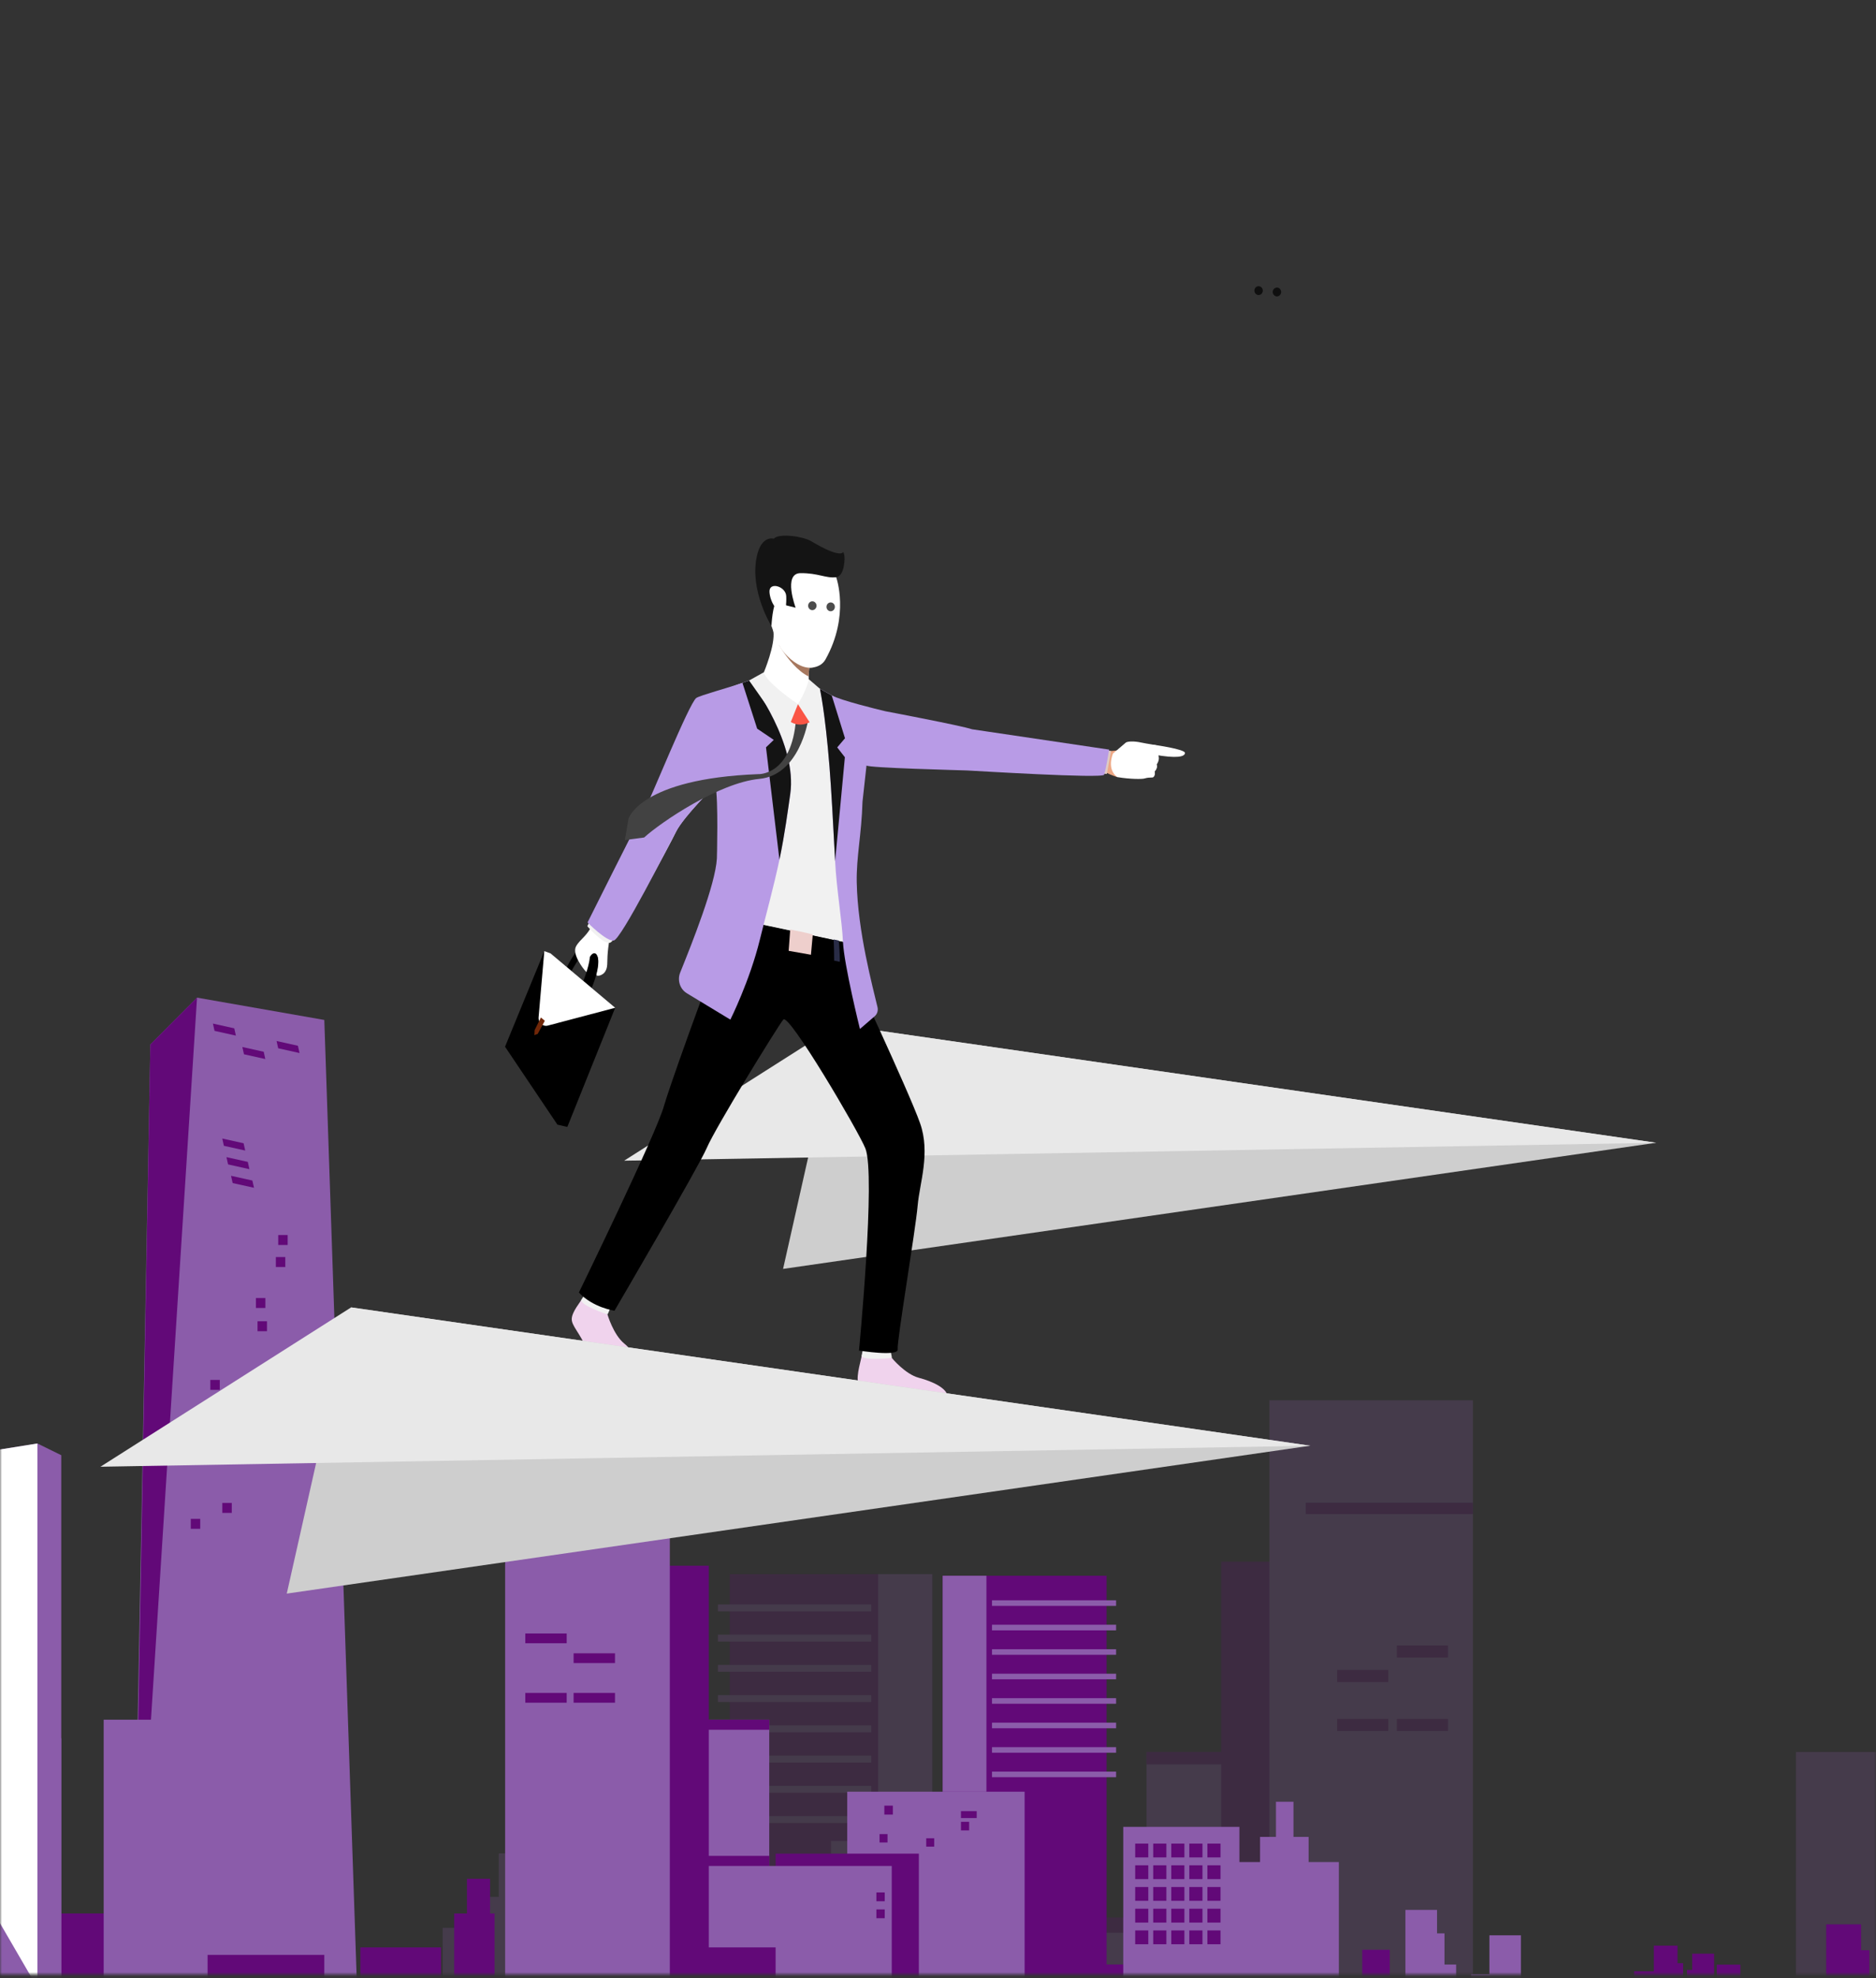<?xml version="1.0" encoding="UTF-8"?> <svg xmlns="http://www.w3.org/2000/svg" width="462" height="487" viewBox="0 0 462 487" fill="none"><rect x="0" y="0" width="462" height="487" fill="#333333" stroke="none"/><mask id="mask0_3_3086" style="mask-type:luminance" maskUnits="userSpaceOnUse" x="0" y="0" width="462" height="487"><path d="M462 0H0V486.072H462V0Z" fill="white"></path></mask><g mask="url(#mask0_3_3086)"><g opacity="0.2"><path d="M179.71 531.885H229.571V387.516H179.71V531.885Z" fill="#620978"></path><path d="M204.641 531.885H258.622V453.211H204.641V531.885Z" fill="#8B5CAA"></path><path d="M236.827 531.884H280.416V472.056H236.827V531.884Z" fill="#620978"></path><path d="M245.075 531.885H284.775V475.795H245.075V531.885Z" fill="#8B5CAA"></path><path d="M282.354 531.891H308.984V431.31H282.354V531.891Z" fill="#8B5CAA"></path><path d="M300.749 531.891H324.469V384.461H300.749V531.891Z" fill="#620978"></path><path d="M312.609 531.885H362.727V344.731H312.609V531.885Z" fill="#8B5CAA"></path><path d="M365.94 490.258V531.892H378.224V490.258H374.348V479.691H367.317V490.258H365.94Z" fill="#620978"></path><path d="M139.276 531.891H174.624V463.907H139.276V531.891Z" fill="#8B5CAA"></path><path d="M109.009 474.61V531.884H140.493V474.61H132.992V466.962H128.15V456.272H122.826V466.962H118.216V474.61H109.009Z" fill="#8B5CAA"></path><path d="M214.569 396.688H176.8V394.981H214.569V396.688Z" fill="#8B5CAA"></path><path d="M214.569 404.126H176.8V402.419H214.569V404.126Z" fill="#8B5CAA"></path><path d="M214.569 411.564H176.8V409.87H214.569V411.564Z" fill="#8B5CAA"></path><path d="M214.569 419.008H176.8V417.315H214.569V419.008Z" fill="#8B5CAA"></path><path d="M214.569 426.453H176.8V424.76H214.569V426.453Z" fill="#8B5CAA"></path><path d="M214.569 433.912H176.8V432.204H214.569V433.912Z" fill="#8B5CAA"></path><path d="M214.569 441.349H176.8V439.656H214.569V441.349Z" fill="#8B5CAA"></path><path d="M214.569 448.794H176.8V447.101H214.569V448.794Z" fill="#8B5CAA"></path><path d="M170.993 473.194H167.001V468.994H170.993V473.194Z" fill="#620978"></path><path d="M165.507 473.194H161.502V468.994H165.507V473.194Z" fill="#620978"></path><path d="M160.008 473.194H156.016V468.994H160.008V473.194Z" fill="#620978"></path><path d="M154.522 473.194H150.518V468.994H154.522V473.194Z" fill="#620978"></path><path d="M149.018 473.194H145.026V468.994H149.018V473.194Z" fill="#620978"></path><path d="M170.993 479.799H167.001V475.599H170.993V479.799Z" fill="#620978"></path><path d="M165.507 479.799H161.502V475.599H165.507V479.799Z" fill="#620978"></path><path d="M160.008 479.799H156.016V475.599H160.008V479.799Z" fill="#620978"></path><path d="M154.522 479.799H150.518V475.599H154.522V479.799Z" fill="#620978"></path><path d="M149.018 479.799H145.026V475.599H149.018V479.799Z" fill="#620978"></path><path d="M170.993 486.404H167.001V482.204H170.993V486.404Z" fill="#620978"></path><path d="M165.507 486.404H161.502V482.204H165.507V486.404Z" fill="#620978"></path><path d="M160.008 486.404H156.016V482.204H160.008V486.404Z" fill="#620978"></path><path d="M154.522 486.404H150.518V482.204H154.522V486.404Z" fill="#620978"></path><path d="M149.018 486.404H145.026V482.204H149.018V486.404Z" fill="#620978"></path><path d="M224.014 461.224H219.224V459.125H224.014V461.224Z" fill="#620978"></path><path d="M224.008 464.984H221.522V462.369H224.008V464.984Z" fill="#620978"></path><path d="M247.328 460.174H244.74V457.451H247.328V460.174Z" fill="#620978"></path><path d="M248.784 468.656H246.363V466.109H248.784V468.656Z" fill="#620978"></path><path d="M234.58 469.922H232.159V467.375H234.58V469.922Z" fill="#620978"></path><path d="M249.749 486.532H247.212V483.856H249.749V486.532Z" fill="#620978"></path><path d="M308.978 434.365H282.348V431.303H308.978V434.365Z" fill="#620978"></path><path d="M308.978 475.796H282.348V472.734H308.978V475.796Z" fill="#620978"></path><path d="M356.591 408.048H343.997V405.081H356.591V408.048Z" fill="#620978"></path><path d="M341.892 414.077H329.298V411.11H341.892V414.077Z" fill="#620978"></path><path d="M356.591 426.135H343.997V423.168H356.591V426.135Z" fill="#620978"></path><path d="M341.892 426.135H329.298V423.168H341.892V426.135Z" fill="#620978"></path><path d="M362.72 372.742H321.565V369.937H362.72V372.742Z" fill="#620978"></path><path d="M442.288 531.891H484.899V431.31H442.288V531.891Z" fill="#8B5CAA"></path><path d="M216.262 453.211H229.577V387.516H216.262V453.211Z" fill="#8B5CAA"></path></g><path d="M351.892 491.031V504.752H314.669V497.614H317.331V474.514H324.157V479.579H325.772V486.311H328.283V495.948H329.039V490.959H331.509V488.388H335.474V479.996H342.258V496.101H342.956V490.746H347.77V491.031H351.892Z" fill="#620978"></path><path d="M385.525 489.019V504.752H343.081V496.535H346.108V470.183H353.898V475.961H355.732V483.636H358.598V494.633H359.457V488.931H362.281V486.004H366.794V476.438H374.552V494.808H375.328V488.696H380.825V489.019H385.525Z" fill="#8B5CAA"></path><path d="M436.842 493.098V504.752H405.007V498.733H407.284V478.976H413.125V483.302H414.5V489.063H416.647V497.313H417.293V493.032H419.408V490.839H422.79V483.658H428.6V497.434H429.194V492.856H433.315V493.098H436.842Z" fill="#620978"></path><path d="M478.744 480.637V504.752H446.387V502.839H449.733V473.735H458.33V480.116H460.372V488.597H463.53V500.756H464.488V494.451H467.599V491.223H472.585V480.637H478.744Z" fill="#620978"></path><path d="M424.228 499.226V504.752H394.81V494.018H398.067V493.805H401.87V498.031H402.417V485.302H407.794V491.935H410.921V493.964H412.869V497.911H413.474V490.285H415.454V484.968H416.735V480.961H422.133V499.226H424.228Z" fill="#620978"></path><path d="M327.366 504.752H261.538V483.614H327.366V504.752Z" fill="#620978"></path><path d="M272.506 504.752H232.156V387.922H272.506V504.752Z" fill="#620978"></path><path d="M252.331 504.752H208.647V441.085H252.331V504.752Z" fill="#8B5CAA"></path><path d="M226.284 504.752H191.01V456.336H226.284V504.752Z" fill="#620978"></path><path d="M219.61 504.752H187.482V459.362H219.61V504.752Z" fill="#8B5CAA"></path><path d="M189.442 504.757H167.892V423.362H189.442V504.757Z" fill="#8B5CAA"></path><path d="M174.555 504.757H155.36V385.45H174.555V504.757Z" fill="#620978"></path><path d="M164.958 504.752H124.4V353.298H164.958V504.752Z" fill="#8B5CAA"></path><path d="M121.801 471.066V504.758H111.859V471.066H114.996V462.514H120.686V471.066H121.801Z" fill="#620978"></path><path d="M108.613 504.752H88.751V479.415H108.613V504.752Z" fill="#620978"></path><path d="M88.448 504.752H32.853V479.415L33.01 471.06L33.906 423.362L37.027 257.141L48.521 245.601L79.867 251.094L87.818 486.278L88.448 504.752Z" fill="#8B5CAA"></path><path d="M36.245 504.752H3.722V471.06H36.245V504.752Z" fill="#620978"></path><path d="M15.086 358.243V504.752H-13.905V359.065L9.209 355.359L15.086 358.243Z" fill="#8B5CAA"></path><path d="M305.227 504.758H276.622V449.741H305.227V504.758Z" fill="#8B5CAA"></path><path d="M329.721 458.403V504.752H304.242V458.403H310.312V452.214H314.231V443.563H318.54V452.214H322.27V458.403H329.721Z" fill="#8B5CAA"></path><path d="M244.297 395.345H274.861V393.963H244.297V395.345Z" fill="#8B5CAA"></path><path d="M244.297 401.364H274.861V399.982H244.297V401.364Z" fill="#8B5CAA"></path><path d="M244.297 407.383H274.861V406.012H244.297V407.383Z" fill="#8B5CAA"></path><path d="M244.297 413.407H274.861V412.037H244.297V413.407Z" fill="#8B5CAA"></path><path d="M244.297 419.432H274.861V418.061H244.297V419.432Z" fill="#8B5CAA"></path><path d="M244.297 425.467H274.861V424.086H244.297V425.467Z" fill="#8B5CAA"></path><path d="M244.297 431.486H274.861V430.116H244.297V431.486Z" fill="#8B5CAA"></path><path d="M244.297 437.511H274.861V436.141H244.297V437.511Z" fill="#8B5CAA"></path><path d="M279.561 457.257H282.791V453.858H279.561V457.257Z" fill="#620978"></path><path d="M284 457.257H287.241V453.858H284V457.257Z" fill="#620978"></path><path d="M288.45 457.257H291.68V453.858H288.45V457.257Z" fill="#620978"></path><path d="M292.889 457.257H296.13V453.858H292.889V457.257Z" fill="#620978"></path><path d="M297.344 457.257H300.575V453.858H297.344V457.257Z" fill="#620978"></path><path d="M279.561 462.602H282.791V459.203H279.561V462.602Z" fill="#620978"></path><path d="M284 462.602H287.241V459.203H284V462.602Z" fill="#620978"></path><path d="M288.45 462.602H291.68V459.203H288.45V462.602Z" fill="#620978"></path><path d="M292.889 462.602H296.13V459.203H292.889V462.602Z" fill="#620978"></path><path d="M297.344 462.602H300.575V459.203H297.344V462.602Z" fill="#620978"></path><path d="M279.561 467.946H282.791V464.548H279.561V467.946Z" fill="#620978"></path><path d="M284 467.946H287.241V464.548H284V467.946Z" fill="#620978"></path><path d="M288.45 467.946H291.68V464.548H288.45V467.946Z" fill="#620978"></path><path d="M292.889 467.946H296.13V464.548H292.889V467.946Z" fill="#620978"></path><path d="M297.344 467.946H300.575V464.548H297.344V467.946Z" fill="#620978"></path><path d="M279.561 473.302H282.791V469.892H279.561V473.302Z" fill="#620978"></path><path d="M284 473.302H287.241V469.892H284V473.302Z" fill="#620978"></path><path d="M288.45 473.302H291.68V469.892H288.45V473.302Z" fill="#620978"></path><path d="M292.889 473.302H296.13V469.892H292.889V473.302Z" fill="#620978"></path><path d="M297.344 473.302H300.575V469.892H297.344V473.302Z" fill="#620978"></path><path d="M279.561 478.636H282.791V475.237H279.561V478.636Z" fill="#620978"></path><path d="M284 478.636H287.241V475.237H284V478.636Z" fill="#620978"></path><path d="M288.45 478.636H291.68V475.237H288.45V478.636Z" fill="#620978"></path><path d="M292.889 478.636H296.13V475.237H292.889V478.636Z" fill="#620978"></path><path d="M297.344 478.636H300.575V475.237H297.344V478.636Z" fill="#620978"></path><path d="M236.653 447.57H240.53V445.871H236.653V447.57Z" fill="#620978"></path><path d="M236.658 450.613H238.67V448.497H236.658V450.613Z" fill="#620978"></path><path d="M217.787 446.721H219.881V444.517H217.787V446.721Z" fill="#620978"></path><path d="M216.609 453.584H218.568V451.523H216.609V453.584Z" fill="#620978"></path><path d="M228.103 454.609H230.062V452.548H228.103V454.609Z" fill="#620978"></path><path d="M215.827 468.051H217.88V465.885H215.827V468.051Z" fill="#620978"></path><path d="M215.827 472.228H217.88V470.068H215.827V472.228Z" fill="#620978"></path><path d="M167.897 425.835H189.447V423.357H167.897V425.835Z" fill="#620978"></path><path d="M167.897 459.362H189.447V456.884H167.897V459.362Z" fill="#620978"></path><path d="M191.01 504.752H169.335V479.415H191.01V504.752Z" fill="#620978"></path><path d="M129.366 404.537H139.557V402.136H129.366V404.537Z" fill="#620978"></path><path d="M141.261 409.416H151.453V407.015H141.261V409.416Z" fill="#620978"></path><path d="M129.366 419.174H139.557V416.773H129.366V419.174Z" fill="#620978"></path><path d="M141.261 419.174H151.453V416.773H141.261V419.174Z" fill="#620978"></path><path d="M124.406 375.966H157.711V373.696H124.406V375.966Z" fill="#620978"></path><path d="M48.522 245.601L32.849 491.19L37.027 257.135L48.522 245.601Z" fill="#620978"></path><path d="M52.835 253.78L58.093 254.948L57.691 253.155L52.434 251.988L52.835 253.78Z" fill="#620978"></path><path d="M60.083 259.547L65.34 260.715L64.939 258.922L59.682 257.755L60.083 259.547Z" fill="#620978"></path><path d="M68.508 258.072L73.771 259.24L73.364 257.447L68.112 256.28L68.508 258.072Z" fill="#620978"></path><path d="M55.133 282.078L60.391 283.245L59.989 281.453L54.742 280.285L55.133 282.078Z" fill="#620978"></path><path d="M56.17 286.66L61.417 287.828L61.026 286.035L55.769 284.868L56.17 286.66Z" fill="#620978"></path><path d="M57.295 291.249L62.553 292.411L62.152 290.624L56.894 289.462L57.295 291.249Z" fill="#620978"></path><path d="M68.519 306.494H70.843V304.049H68.519V306.494Z" fill="#620978"></path><path d="M67.935 311.91H70.259V309.465H67.935V311.91Z" fill="#620978"></path><path d="M63.027 322.002H65.351V319.557H63.027V322.002Z" fill="#620978"></path><path d="M63.423 327.72H65.747V325.275H63.423V327.72Z" fill="#620978"></path><path d="M51.799 342.159H54.122V339.714H51.799V342.159Z" fill="#620978"></path><path d="M51.356 351.846H53.68V349.401H51.356V351.846Z" fill="#620978"></path><path d="M54.753 372.447H57.077V370.002H54.753V372.447Z" fill="#620978"></path><path d="M46.984 376.366H49.308V373.921H46.984V376.366Z" fill="#620978"></path><path d="M60.015 504.757H25.533V423.362H60.015V504.757Z" fill="#8B5CAA"></path><path d="M79.867 504.757H51.127V481.262H79.867V504.757Z" fill="#620978"></path><path d="M242.927 441.085H232.152V387.922H242.927V441.085Z" fill="#8B5CAA"></path><path d="M15.086 427.94V490.411L-13.905 484.381V427.94H15.086Z" fill="#8B5CAA"></path><path d="M9.209 355.359V489.304L-13.915 449.516V359.071L9.209 355.359Z" fill="white"></path><path d="M407.863 281.327L192.846 312.383L206.366 252.279L407.863 281.327Z" fill="#CECECE"></path><path d="M153.708 285.739L407.864 281.335L206.366 252.279L153.708 285.739Z" fill="#E8E8E8"></path><path d="M310.026 70.46C310.595 70.502 311.025 71.023 310.986 71.622C310.946 72.222 310.451 72.674 309.881 72.632C309.312 72.59 308.881 72.07 308.921 71.471C308.961 70.871 309.456 70.418 310.026 70.46Z" fill="black" fill-opacity="0.7"></path><path d="M314.541 70.793C315.11 70.835 315.541 71.355 315.501 71.954C315.461 72.554 314.966 73.006 314.396 72.965C313.827 72.923 313.397 72.402 313.436 71.803C313.476 71.203 313.971 70.751 314.541 70.793Z" fill="black" fill-opacity="0.7"></path><path d="M219.626 334.296C219.626 334.296 222.895 338.292 226.275 339.186C229.65 340.079 233.425 341.779 233.411 344.035C233.388 346.284 222.152 346.964 218.311 344.611C212.576 341.103 211.968 342.114 211.356 340.406C210.749 338.699 212.243 334.196 212.216 333.659C212.175 332.991 219.626 334.296 219.626 334.296Z" fill="#F0D3ED"></path><path d="M219.29 332.406C219.29 332.406 219.697 334.259 219.631 334.291C219.56 334.329 211.955 335.126 212.216 333.654C212.419 332.459 212.716 331.165 212.716 331.165L219.29 332.406Z" fill="#F1F1F1"></path><path d="M149.603 323.589C149.603 323.589 151.026 328.538 153.718 330.745C156.41 332.953 157.468 336.016 156.602 338.027C155.741 340.043 147.03 338.445 144.535 332.287C142.827 328.076 140.711 326.415 140.805 324.632C140.899 322.844 143.03 320.429 143.203 319.935C143.422 319.318 149.603 323.589 149.603 323.589Z" fill="#F0D3ED"></path><path d="M150.38 321.869C150.38 321.869 149.677 323.582 149.603 323.589C149.528 323.595 142.498 321.19 143.203 319.929C143.762 318.926 144.798 317.875 144.798 317.875L150.38 321.869Z" fill="#F1F1F1"></path><path d="M208.247 235.475C208.247 235.475 223.799 268.57 226.59 276.532C229.183 283.902 226.478 291.176 225.993 296.749C225.443 303.123 220.814 330.291 221.076 332.172C221.338 334.058 211.544 332.484 211.544 332.484C211.544 332.484 215.715 289.117 213.109 282.698C211.376 278.407 194.284 249.345 192.907 250.995C191.53 252.65 176.174 277.631 174.064 282.589C172.083 287.231 151.329 322.675 151.329 322.675C151.329 322.675 145.995 321.913 142.564 318.194C142.564 318.194 161.693 278.985 163.526 272.229C164.458 268.797 172.933 244.773 179.099 229.314C182.362 221.145 208.247 235.475 208.247 235.475Z" fill="black"></path><path d="M322.682 355.911L70.621 392.318L86.47 321.859L322.682 355.911Z" fill="#CECECE"></path><path d="M24.739 361.083L322.682 355.92L86.47 321.859L24.739 361.083Z" fill="#E8E8E8"></path><path d="M275.196 191.322C275.196 191.322 271.66 190.247 270.864 189.009C270.073 187.776 272.977 184.945 272.977 184.945L275.653 184.694L275.196 191.322Z" fill="#EDA885"></path><path d="M274.076 185.523C274.076 185.523 276.814 183.171 277.239 182.827C277.674 182.483 279.277 182.418 280.98 182.792C282.629 183.156 284.984 183.396 285.151 183.664C285.307 183.932 285.564 184.099 285.525 184.905C285.486 185.711 285.034 186.362 285.034 186.362C285.034 186.362 285.431 187.38 284.812 188.15C284.812 188.15 285.142 189.13 284.311 189.887C284.311 189.887 284.605 190.842 283.953 191.341C283.953 191.341 282.45 191.429 281.899 191.637C281.36 191.845 278.208 191.826 275.196 191.316C275.196 191.316 272.504 189.827 274.076 185.523Z" fill="white"></path><path d="M279.039 186.253C279.039 186.253 278.212 187.903 277.755 188.246C277.299 188.583 280.413 191.119 280.413 191.119C280.413 191.119 280.919 187.367 279.039 186.253Z" fill="white"></path><path d="M284.669 183.601C284.669 183.601 280.269 183.59 280.18 184.336C280.09 185.083 280.482 185.421 280.482 185.421L278.669 186.281C278.669 186.281 277.777 187.563 279.368 188.21C279.368 188.21 278.416 189.313 280.019 189.754C280.019 189.754 279.719 190.746 280.408 191.119C281.231 191.562 283.948 191.341 283.948 191.341C283.948 191.341 284.584 191.026 284.349 189.884C284.349 189.884 285.18 189.228 284.843 188.169C284.843 188.169 285.733 187.129 285.254 185.954C285.254 185.954 285.914 184.715 285.121 183.629C285.121 183.629 284.85 183.601 284.669 183.601Z" fill="white"></path><path d="M277.378 182.818C277.378 182.818 280.061 184.268 281.196 185.74C281.449 186.075 281.642 186.446 281.445 186.822C281.248 187.197 280.481 187.374 279.286 186.807C278.095 186.241 276.306 186.081 276.306 186.081C276.306 186.081 275.239 185.123 277.378 182.818Z" fill="white"></path><path d="M285.259 185.955C285.259 185.955 280.508 185.344 280.064 185.559C279.626 185.767 279.833 183.95 280.22 183.795C280.608 183.644 284.59 183.489 284.98 183.575C285.376 183.65 286.181 185.102 285.259 185.955Z" fill="white"></path><path d="M272.649 184.701L273.636 184.885L272.577 190.534L270.515 190.407L272.649 184.701Z" fill="#DECAC4"></path><path d="M284.139 183.355C284.139 183.355 291.884 184.424 291.826 185.374C291.77 186.286 289.922 186.812 284.007 185.743C278.25 184.701 284.139 183.355 284.139 183.355Z" fill="white"></path><path d="M139.401 238.517C139.401 238.517 141.845 233.278 143.533 233.045C145.221 232.811 143.772 234.126 143.772 234.126C143.772 234.126 141.447 237.693 140.649 239.193C140.608 239.269 139.401 238.517 139.401 238.517Z" fill="black"></path><path d="M150.505 229.194C150.505 229.194 149.92 231.768 149.678 234.402C149.442 237.031 149.791 238.052 148.983 239.265C148.367 240.17 146.986 240.451 146.84 240.004C146.699 239.563 148.129 235.599 146.587 234.932C145.039 234.27 145.103 239.976 144.328 239.216C143.554 238.456 140.846 234.861 141.856 232.992C142.866 231.124 144.841 230.324 145.929 227.343C146.915 224.642 148.153 223.876 148.153 223.876L150.505 229.194Z" fill="white"></path><path d="M146.794 234.838C146.794 234.838 148.623 236.302 145.583 243.536L143.428 242.096C143.428 242.096 145.078 238.095 145.27 235.592C145.27 235.592 145.954 234.208 146.794 234.838Z" fill="black"></path><path d="M144.638 228.016C144.638 228.016 148.336 232.339 150.173 232.104C152.011 231.863 164.825 208.295 166.493 204.738C168.162 201.181 176.184 193.292 176.184 193.292C176.184 193.292 176.189 193.292 176.194 193.304L176.193 193.321L176.192 193.332C176.351 194.127 178.537 205.143 178.345 210.362C178.147 215.777 178.94 225.855 178.94 225.855L180.506 226.192L206.606 231.694L208.953 232.18C208.953 232.18 210.39 230.41 210.42 226.197C210.44 223.516 210.41 218.468 210.794 213.823L210.798 213.75C210.807 213.694 210.805 213.638 210.808 213.582C210.815 213.554 210.821 213.532 210.822 213.51C211.044 210.953 209.692 208.682 210.245 206.869C211.79 201.795 211.205 197.129 211.195 196.926L211.919 186.807C212.137 187.398 229.426 186.71 230.821 187.345C232.236 187.999 256.315 190.021 257.918 188.627C259.617 187.131 259.248 184.538 259.248 184.538L231.814 180.862L216.53 176.156C216.322 175.958 213.102 175.918 211.277 174.864C208.465 173.238 204.549 171.04 202.034 169.635C200.559 168.809 199.571 168.261 199.571 168.261C199.571 168.261 188.843 166.521 188 166.526C187.734 166.526 186.427 166.912 184.693 167.485C180.955 168.727 175.271 170.81 174.097 171.585C172.38 172.732 159.879 197.503 158.806 199.245C157.739 200.992 144.638 228.016 144.638 228.016Z" fill="#F1F1F1"></path><path d="M208.948 232.18C208.948 232.18 209.595 233.106 209.592 236.832C209.592 236.832 181.132 231.556 178.178 229.983C178.178 229.983 178.287 225.893 178.934 225.86C179.645 225.825 208.948 232.18 208.948 232.18Z" fill="black"></path><path d="M188.12 165.506C187.949 170.244 196.504 173.36 196.504 173.36C196.504 173.36 200.417 168.778 199.576 168.261C199.245 168.061 199.141 167.342 199.148 166.534C199.148 165.765 199.238 164.918 199.31 164.389C199.355 164.055 199.388 163.838 199.388 163.838C199.388 163.838 198.226 162.381 196.732 160.639C194.127 157.595 190.523 153.682 190.437 155.147C190.433 155.226 190.444 155.316 190.459 155.424C190.947 158.765 188.12 165.506 188.12 165.506Z" fill="white"></path><path d="M185.444 226.982C185.444 226.982 184.587 231.094 184.475 232.17L183.161 231.815C183.161 231.815 183.77 227.446 184.029 226.721L185.444 226.982Z" fill="#5D676C"></path><path d="M206.587 231.552C206.587 231.552 206.884 235.353 206.816 236.78L205.423 236.504C205.423 236.504 205.396 231.777 205.264 231.275L206.587 231.552Z" fill="#292C46"></path><path d="M191.853 158.775C191.867 158.804 192.207 159.409 192.788 160.28C194.031 162.13 196.379 165.192 199.138 166.528C199.143 165.765 199.237 164.923 199.315 164.389C199.602 164.396 199.886 164.379 200.177 164.33C199.484 162.862 198.451 161.3 198.451 161.3L196.727 160.639L191.853 158.775Z" fill="#A7785F"></path><path d="M190.375 155.205C191.035 156.974 191.678 158.271 191.853 158.775C191.968 159.108 192.301 159.65 192.789 160.275C194.134 161.99 196.684 164.301 199.315 164.389C199.602 164.401 199.891 164.38 200.182 164.33C201.253 164.154 202.532 163.705 203.301 162.332C209.353 151.478 205.923 142.097 205.923 142.097C205.923 142.097 191.314 136.77 188.731 141.327C186.916 144.527 188.829 151.047 190.375 155.205Z" fill="white"></path><path d="M205.923 142.098C205.923 142.098 207.31 142.098 207.802 139.373C208.287 136.675 207.648 135.878 207.648 135.878C207.648 135.878 207.238 137.699 199.761 133.229C197.825 132.067 191.901 131.166 190.551 132.616C190.551 132.616 187.509 131.672 186.372 137.001C184.565 145.466 189.982 154.115 189.982 154.115C189.982 154.115 190.237 148.535 191.452 147.869C192.663 147.196 193.576 149.02 193.576 149.02L195.943 149.614C195.943 149.614 192.763 141.136 197.14 141.095C201.521 141.059 203.398 142.42 205.923 142.098Z" fill="#141414"></path><path d="M193.625 146.784C193.537 144.314 189.357 143.122 189.497 145.712C189.641 148.308 191.584 150.907 192.55 150.882C193.517 150.857 193.697 148.668 193.625 146.784Z" fill="white"></path><path d="M184.699 167.486C184.122 167.68 183.487 167.889 182.845 168.113C179.305 169.339 172.472 171.166 171.481 171.824C169.764 172.965 159.884 197.498 158.812 199.239C157.739 200.981 144.694 227.094 144.694 227.094C144.694 227.094 149.295 231.786 151.132 231.545C152.97 231.304 164.644 208.183 166.499 204.727C168.628 200.771 176.189 193.298 176.189 193.298C176.949 196.818 176.546 211.346 176.546 211.346C176.186 217.767 170.403 232.252 167.511 239.422C166.75 241.311 167.451 243.493 169.139 244.516L179.865 251.015C179.865 251.015 184.649 241.469 187.137 231.3C188.509 225.676 190.562 218.242 191.952 211.637C193.284 205.282 194.073 199.218 194.609 195.502C196.407 183.136 185.385 168.392 184.699 167.486Z" fill="#B89BE6"></path><path d="M239.387 179.535L273.148 184.541C273.148 184.541 272.419 189.154 271.91 190.723C271.583 191.719 239.73 189.737 238.181 189.676C236.483 189.606 213.609 189.043 213.391 188.446L212.407 197.365C212.175 205.427 210.875 210.909 210.987 217.185C211.209 229.282 214.946 243.03 216.104 247.956C216.298 248.781 216.032 249.646 215.405 250.186L211.775 253.314C211.775 253.314 207.852 237.523 207.598 231.889C207.349 226.447 206.027 219.093 205.662 211.988C205.205 202.975 204.702 194.032 204.283 188.775C203.188 175.093 201.967 169.681 201.967 169.681L202.039 169.635C202.851 170.089 203.814 170.619 204.838 171.198C206.975 172.395 215.911 174.592 218.028 175.092C218.028 175.092 236.722 178.626 239.387 179.535Z" fill="#B89BE6"></path><path d="M186.463 179.379L190.556 182.15L188.642 183.98L191.951 211.643C193.284 205.287 194.067 199.223 194.608 195.508C196.407 183.142 185.379 168.397 184.693 167.491C184.112 167.68 183.487 167.894 182.845 168.119L186.463 179.379Z" fill="#141414"></path><path d="M201.904 169.565C201.904 169.565 203.183 175.098 204.283 188.781C204.702 194.043 205.206 202.975 205.668 211.988L208.067 186.419L206.18 183.997L208.096 181.746L204.827 171.203C203.809 170.624 202.851 170.089 202.039 169.635L201.904 169.565Z" fill="#141414"></path><path d="M135.595 234.697L134.052 234.137L124.376 257.684L137.276 276.87L139.715 277.428L151.503 248.096L135.595 234.697Z" fill="black"></path><path d="M194.607 228.839C194.607 228.839 198.788 229.628 200.161 230.076L199.711 235.044L194.222 234.079L194.607 228.839Z" fill="#EECFCC"></path><path d="M198.974 177.483C198.974 177.483 196.866 190.819 187.002 191.748C177.133 192.681 162.807 202.381 158.626 206.179L153.877 206.809L154.793 201.527C154.793 201.527 157.673 191.706 186.727 190.58C186.727 190.58 194.999 191.028 196.045 176.906C196.045 176.906 199.084 176.901 198.974 177.483Z" fill="#424242"></path><path d="M199.693 177.629C199.693 177.629 197.215 179.318 194.577 177.642C194.577 177.642 195.842 173.471 196.472 173.358C197.102 173.25 200.039 176.876 199.693 177.629Z" fill="#FA5545"></path><path d="M184.477 167.528L188.115 165.5C188.115 165.5 188.105 167.531 196.51 173.354L193.633 180.531L184.477 167.528Z" fill="#F1F1F1"></path><path d="M199.17 167.198C199.17 167.198 198.911 169.376 196.504 173.354L200.961 180.261L201.91 169.56L199.17 167.198Z" fill="#F1F1F1"></path><path d="M134.047 234.137L132.64 250.427C132.53 251.756 133.688 252.804 134.917 252.48L151.509 248.096L135.59 234.703L134.047 234.137Z" fill="white"></path><path d="M133.219 250.485L131.666 253.584L131.597 254.831L132.419 254.528L134.171 251.307L133.219 250.485Z" fill="#712708"></path><path d="M200.112 148.033C200.682 148.068 201.118 148.583 201.085 149.183C201.052 149.783 200.562 150.241 199.992 150.206C199.422 150.171 198.986 149.656 199.019 149.056C199.052 148.457 199.542 147.998 200.112 148.033Z" fill="black" fill-opacity="0.7"></path><path d="M204.631 148.309C205.201 148.344 205.637 148.859 205.604 149.459C205.57 150.059 205.081 150.517 204.511 150.483C203.94 150.448 203.504 149.932 203.538 149.333C203.571 148.733 204.061 148.274 204.631 148.309Z" fill="black" fill-opacity="0.7"></path><path d="M198.785 156.473C198.785 156.473 199.046 161.845 202.386 157.945L198.785 156.473Z" fill="white" fill-opacity="0.7"></path></g></svg> 